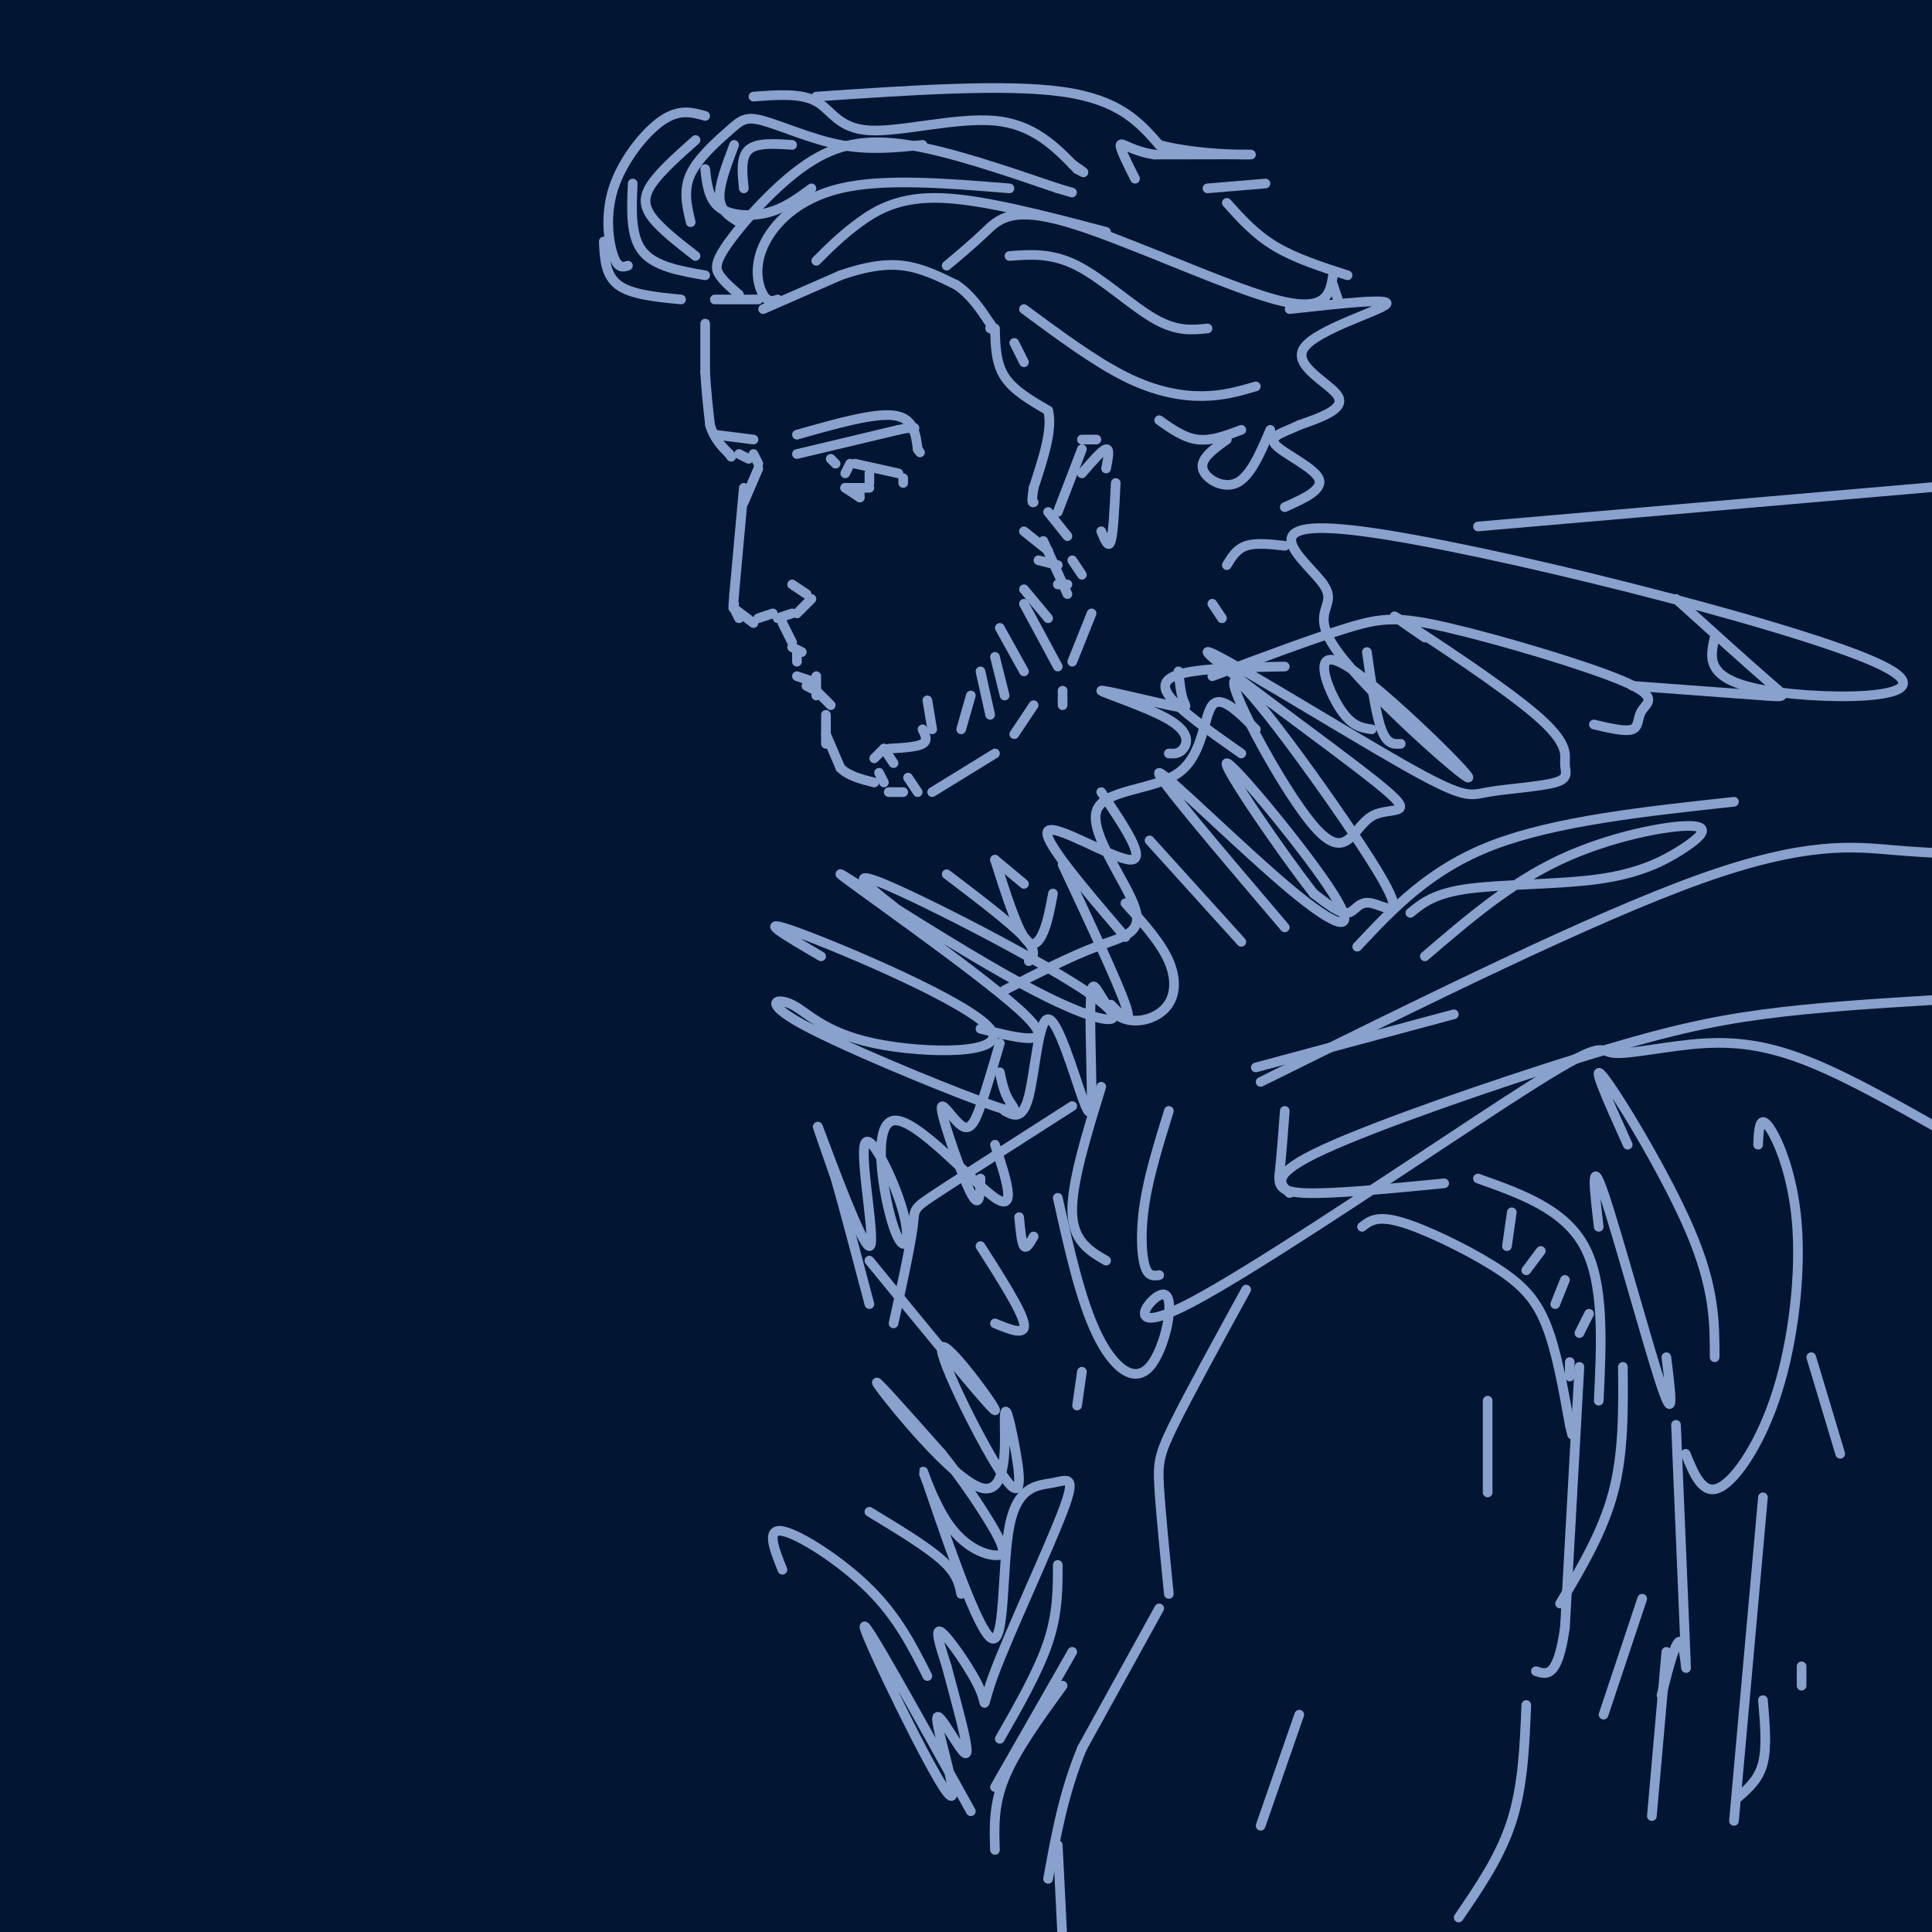 <svg viewBox='0 0 400 400' version='1.1' xmlns='http://www.w3.org/2000/svg' xmlns:xlink='http://www.w3.org/1999/xlink'><g fill='none' stroke='rgb(2,21,51)' stroke-width='2' stroke-linecap='round' stroke-linejoin='round'><path d='M50,159c0.000,0.000 0.000,1.000 0,1'/></g>
<g fill='none' stroke='rgb(2,21,51)' stroke-width='1100' stroke-linecap='round' stroke-linejoin='round'><path d='M238,25c0.000,0.000 0.100,0.100 0.1,0.1'/></g>
<g fill='none' stroke='rgb(136,162,205)' stroke-width='2' stroke-linecap='round' stroke-linejoin='round'><path d='M168,39c-2.756,2.044 -5.511,4.089 -9,5c-3.489,0.911 -7.711,0.689 -10,-1c-2.289,-1.689 -2.644,-4.844 -3,-8'/><path d='M143,46c-0.794,-3.308 -1.589,-6.616 0,-10c1.589,-3.384 5.560,-6.845 8,-9c2.440,-2.155 3.349,-3.003 7,-2c3.651,1.003 10.043,3.858 16,5c5.957,1.142 11.478,0.571 17,0'/><path d='M154,39c-0.333,-3.250 -0.667,-6.500 1,-8c1.667,-1.500 5.333,-1.250 9,-1'/><path d='M152,30c-1.583,4.167 -3.167,8.333 -3,11c0.167,2.667 2.083,3.833 4,5'/><path d='M144,29c-3.600,3.200 -7.200,6.400 -9,9c-1.800,2.600 -1.800,4.600 0,7c1.800,2.400 5.400,5.200 9,8'/><path d='M131,38c-0.250,5.417 -0.500,10.833 2,14c2.500,3.167 7.750,4.083 13,5'/><path d='M125,50c0.167,3.500 0.333,7.000 3,9c2.667,2.000 7.833,2.500 13,3'/><path d='M148,62c0.000,0.000 9.000,0.000 9,0'/><path d='M158,64c0.000,0.000 16.000,-7.000 16,-7'/><path d='M174,57c4.889,-1.711 9.111,-2.489 13,-2c3.889,0.489 7.444,2.244 11,4'/><path d='M198,59c3.000,2.000 5.000,5.000 7,8'/><path d='M205,67c1.167,1.500 0.583,1.250 0,1'/><path d='M210,71c0.000,0.000 2.000,4.000 2,4'/><path d='M206,68c0.083,3.583 0.167,7.167 2,10c1.833,2.833 5.417,4.917 9,7'/><path d='M217,85c1.000,3.833 -1.000,9.917 -3,16'/><path d='M214,101c-0.500,3.167 -0.250,3.083 0,3'/><path d='M217,106c0.000,0.000 4.000,5.000 4,5'/><path d='M212,110c0.000,0.000 5.000,4.000 5,4'/><path d='M215,116c0.000,0.000 4.000,1.000 4,1'/><path d='M219,106c0.000,0.000 5.000,-13.000 5,-13'/><path d='M224,91c0.000,0.000 3.000,0.000 3,0'/><path d='M130,55c-1.024,0.327 -2.048,0.655 -3,-2c-0.952,-2.655 -1.833,-8.292 0,-14c1.833,-5.708 6.381,-11.488 10,-14c3.619,-2.512 6.310,-1.756 9,-1'/><path d='M156,20c4.923,-0.375 9.845,-0.750 13,1c3.155,1.750 4.542,5.625 11,6c6.458,0.375 17.988,-2.750 26,-2c8.012,0.750 12.506,5.375 17,10'/><path d='M223,35c2.667,1.500 0.833,0.250 -1,-1'/><path d='M169,20c19.583,-1.333 39.167,-2.667 51,-1c11.833,1.667 15.917,6.333 20,11'/><path d='M240,30c8.222,2.156 18.778,2.044 19,2c0.222,-0.044 -9.889,-0.022 -20,0'/><path d='M239,32c-4.800,-0.756 -6.800,-2.644 -7,-2c-0.200,0.644 1.400,3.822 3,7'/><path d='M161,62c-1.000,0.351 -2.000,0.702 -3,-1c-1.000,-1.702 -2.000,-5.458 0,-10c2.000,-4.542 7.000,-9.869 16,-12c9.000,-2.131 22.000,-1.065 35,0'/><path d='M153,61c-1.550,-1.337 -3.100,-2.673 -4,-4c-0.900,-1.327 -1.148,-2.644 2,-7c3.148,-4.356 9.694,-11.750 16,-16c6.306,-4.250 12.373,-5.357 21,-4c8.627,1.357 19.813,5.179 31,9'/><path d='M219,39c5.167,1.500 2.583,0.750 0,0'/><path d='M169,54c2.667,-2.667 5.333,-5.333 9,-8c3.667,-2.667 8.333,-5.333 17,-5c8.667,0.333 21.333,3.667 34,7'/><path d='M209,53c4.378,-0.333 8.756,-0.667 14,2c5.244,2.667 11.356,8.333 16,11c4.644,2.667 7.822,2.333 11,2'/><path d='M212,64c7.333,5.422 14.667,10.844 21,14c6.333,3.156 11.667,4.044 16,4c4.333,-0.044 7.667,-1.022 11,-2'/><path d='M196,55c2.667,-2.226 5.333,-4.452 8,-7c2.667,-2.548 5.333,-5.417 17,-2c11.667,3.417 32.333,13.119 43,16c10.667,2.881 11.333,-1.060 12,-5'/><path d='M262,38c0.000,0.000 -12.000,1.000 -12,1'/><path d='M254,42c2.917,3.250 5.833,6.500 10,9c4.167,2.500 9.583,4.250 15,6'/><path d='M276,59c0.000,0.000 1.000,3.000 1,3'/><path d='M146,67c0.000,0.000 0.000,10.000 0,10'/><path d='M146,77c0.167,3.500 0.583,7.250 1,11'/><path d='M147,88c0.833,2.833 2.417,4.417 4,6'/><path d='M151,94c0.667,1.000 0.333,0.500 0,0'/><path d='M148,90c0.000,0.000 8.000,1.000 8,1'/><path d='M153,94c0.000,0.000 2.000,1.000 2,1'/><path d='M165,94c0.000,0.000 21.000,-5.000 21,-5'/><path d='M186,89c4.000,-0.833 3.500,-0.417 3,0'/><path d='M165,90c7.917,-2.250 15.833,-4.500 20,-4c4.167,0.500 4.583,3.750 5,7'/><path d='M190,93c0.833,1.167 0.417,0.583 0,0'/><path d='M172,95c0.000,0.000 1.000,1.000 1,1'/><path d='M177,96c0.000,0.000 9.000,2.000 9,2'/><path d='M187,99c0.000,0.000 0.000,1.000 0,1'/><path d='M156,94c0.000,0.000 1.000,2.000 1,2'/><path d='M157,97c0.000,0.000 -3.000,7.000 -3,7'/><path d='M154,101c0.000,0.000 -2.000,22.000 -2,22'/><path d='M152,123c-0.333,4.000 -0.167,3.000 0,2'/><path d='M152,126c0.000,0.000 1.000,2.000 1,2'/><path d='M152,126c0.000,0.000 4.000,3.000 4,3'/><path d='M157,128c0.000,0.000 3.000,-1.000 3,-1'/><path d='M164,121c0.000,0.000 3.000,2.000 3,2'/><path d='M168,124c0.000,0.000 -3.000,3.000 -3,3'/><path d='M161,128c0.000,0.000 3.000,-1.000 3,-1'/><path d='M162,129c0.000,0.000 2.000,4.000 2,4'/><path d='M165,135c0.000,0.000 0.000,2.000 0,2'/><path d='M167,142c0.000,0.000 2.000,1.000 2,1'/><path d='M167,142c0.000,0.000 2.000,1.000 2,1'/><path d='M165,140c0.000,0.000 3.000,1.000 3,1'/><path d='M164,134c0.000,0.000 2.000,1.000 2,1'/><path d='M169,140c0.000,0.000 0.000,3.000 0,3'/><path d='M169,143c0.000,0.000 0.000,1.000 0,1'/><path d='M169,143c0.000,0.000 3.000,3.000 3,3'/><path d='M171,148c0.000,0.000 0.000,6.000 0,6'/><path d='M171,152c0.000,0.000 3.000,7.000 3,7'/><path d='M174,159c1.667,1.667 4.333,2.333 7,3'/><path d='M176,96c0.000,0.000 -1.000,2.000 -1,2'/><path d='M175,101c0.000,0.000 1.000,0.000 1,0'/><path d='M175,101c0.000,0.000 3.000,2.000 3,2'/><path d='M178,103c0.000,0.000 0.000,-1.000 0,-1'/><path d='M180,98c0.000,0.000 0.000,2.000 0,2'/><path d='M175,101c0.000,0.000 5.000,0.000 5,0'/><path d='M222,116c0.000,0.000 2.000,3.000 2,3'/><path d='M219,121c0.000,0.000 2.000,0.000 2,0'/><path d='M224,98c2.083,-2.417 4.167,-4.833 5,-5c0.833,-0.167 0.417,1.917 0,4'/><path d='M231,100c-0.250,5.167 -0.500,10.333 -1,12c-0.500,1.667 -1.250,-0.167 -2,-2'/><path d='M240,87c2.583,1.833 5.167,3.667 8,4c2.833,0.333 5.917,-0.833 9,-2'/><path d='M254,91c-2.733,1.956 -5.467,3.911 -5,6c0.467,2.089 4.133,4.311 7,3c2.867,-1.311 4.933,-6.156 7,-11'/><path d='M267,64c10.631,-1.179 21.262,-2.357 20,-1c-1.262,1.357 -14.417,5.250 -17,9c-2.583,3.750 5.405,7.357 7,10c1.595,2.643 -3.202,4.321 -8,6'/><path d='M269,88c-2.988,1.488 -6.458,2.208 -5,4c1.458,1.792 7.845,4.655 9,7c1.155,2.345 -2.923,4.173 -7,6'/><path d='M184,164c0.000,0.000 3.000,0.000 3,0'/><path d='M216,112c0.000,0.000 5.000,11.000 5,11'/><path d='M212,122c0.000,0.000 5.000,6.000 5,6'/><path d='M212,125c0.000,0.000 7.000,13.000 7,13'/><path d='M207,130c0.000,0.000 5.000,9.000 5,9'/><path d='M206,136c0.000,0.000 2.000,8.000 2,8'/><path d='M203,139c0.000,0.000 2.000,9.000 2,9'/><path d='M201,144c0.000,0.000 -2.000,7.000 -2,7'/><path d='M192,145c0.000,0.000 1.000,6.000 1,6'/><path d='M191,151c0.583,1.167 1.167,2.333 0,3c-1.167,0.667 -4.083,0.833 -7,1'/><path d='M183,155c0.000,0.000 2.000,3.000 2,3'/><path d='M183,155c0.000,0.000 -2.000,2.000 -2,2'/><path d='M182,160c0.000,0.000 1.000,2.000 1,2'/><path d='M188,161c0.000,0.000 2.000,3.000 2,3'/><path d='M193,164c0.000,0.000 13.000,-8.000 13,-8'/><path d='M210,152c0.000,0.000 4.000,-6.000 4,-6'/><path d='M220,146c0.000,0.000 0.000,-3.000 0,-3'/><path d='M222,137c0.000,0.000 4.000,-10.000 4,-10'/><path d='M206,178c0.000,0.000 6.000,5.000 6,5'/><path d='M206,178c2.133,6.689 4.267,13.378 6,16c1.733,2.622 3.067,1.178 4,-1c0.933,-2.178 1.467,-5.089 2,-8'/><path d='M228,164c4.778,7.067 9.556,14.133 6,14c-3.556,-0.133 -15.444,-7.467 -17,-6c-1.556,1.467 7.222,11.733 16,22'/><path d='M220,179c5.667,12.083 11.333,24.167 13,29c1.667,4.833 -0.667,2.417 -3,0'/><path d='M196,181c6.583,5.000 13.167,10.000 16,13c2.833,3.000 1.917,4.000 1,5'/><path d='M188,190c-6.940,-5.341 -13.879,-10.681 -5,-7c8.879,3.681 33.578,16.384 43,23c9.422,6.616 3.567,7.144 -12,-1c-15.567,-8.144 -40.845,-24.962 -40,-24c0.845,0.962 27.813,19.703 37,28c9.187,8.297 0.594,6.148 -8,4'/><path d='M170,198c-7.249,-4.223 -14.499,-8.445 -5,-5c9.499,3.445 35.746,14.558 40,20c4.254,5.442 -13.486,5.213 -24,3c-10.514,-2.213 -13.801,-6.411 -17,-8c-3.199,-1.589 -6.311,-0.570 2,4c8.311,4.570 28.045,12.692 37,16c8.955,3.308 7.130,1.802 6,0c-1.130,-1.802 -1.565,-3.901 -2,-6'/><path d='M208,205c6.755,-3.472 13.509,-6.944 19,-9c5.491,-2.056 9.717,-2.697 8,-8c-1.717,-5.303 -9.378,-15.267 -8,-20c1.378,-4.733 11.794,-4.236 17,-8c5.206,-3.764 5.202,-11.790 7,-14c1.798,-2.210 5.399,1.395 9,5'/><path d='M257,156c-6.467,-4.533 -12.933,-9.067 -15,-12c-2.067,-2.933 0.267,-4.267 5,-5c4.733,-0.733 11.867,-0.867 19,-1'/><path d='M251,140c10.515,-3.932 21.030,-7.865 28,-10c6.970,-2.135 10.395,-2.473 21,0c10.605,2.473 28.389,7.756 36,11c7.611,3.244 5.049,4.450 4,6c-1.049,1.550 -0.585,3.443 -2,4c-1.415,0.557 -4.707,-0.221 -8,-1'/><path d='M283,135c0.917,6.417 1.833,12.833 3,16c1.167,3.167 2.583,3.083 4,3'/><path d='M284,151c-2.201,-0.318 -4.401,-0.636 -7,-5c-2.599,-4.364 -5.595,-12.773 2,-8c7.595,4.773 25.781,22.729 25,23c-0.781,0.271 -20.530,-17.142 -27,-26c-6.470,-8.858 0.338,-9.161 -3,-14c-3.338,-4.839 -16.823,-14.215 8,-11c24.823,3.215 87.952,19.019 106,27c18.048,7.981 -8.986,8.137 -22,6c-13.014,-2.137 -12.007,-6.569 -11,-11'/><path d='M347,124c7.533,6.800 15.067,13.600 19,17c3.933,3.400 4.267,3.400 -1,3c-5.267,-0.400 -16.133,-1.200 -27,-2'/><path d='M295,132c-4.578,-3.146 -9.155,-6.291 -4,-3c5.155,3.291 20.044,13.019 27,19c6.956,5.981 5.980,8.215 6,10c0.020,1.785 1.036,3.121 -2,4c-3.036,0.879 -10.125,1.301 -14,2c-3.875,0.699 -4.537,1.675 -18,-6c-13.463,-7.675 -39.728,-24.001 -40,-23c-0.272,1.001 25.449,19.329 35,27c9.551,7.671 2.931,4.685 -1,7c-3.931,2.315 -5.175,9.930 -12,2c-6.825,-7.930 -19.232,-31.407 -16,-30c3.232,1.407 22.103,27.697 29,39c6.897,11.303 1.818,7.620 -1,7c-2.818,-0.620 -3.377,1.823 -5,2c-1.623,0.177 -4.312,-1.911 -7,-4'/><path d='M272,185c-6.503,-8.259 -19.262,-26.906 -18,-27c1.262,-0.094 16.544,18.367 22,27c5.456,8.633 1.084,7.440 -9,-1c-10.084,-8.440 -25.881,-24.126 -27,-24c-1.119,0.126 12.441,16.063 26,32'/><path d='M238,174c0.000,0.000 19.000,21.000 19,21'/><path d='M233,187c3.654,4.050 7.309,8.099 9,12c1.691,3.901 1.419,7.653 -1,10c-2.419,2.347 -6.983,3.289 -10,1c-3.017,-2.289 -4.486,-7.810 -5,-5c-0.514,2.810 -0.071,13.949 0,20c0.071,6.051 -0.228,7.014 -2,2c-1.772,-5.014 -5.015,-16.004 -7,-16c-1.985,0.004 -2.710,11.001 -4,16c-1.290,4.999 -3.145,3.999 -5,3'/><path d='M207,216c-1.404,4.810 -2.807,9.620 -4,13c-1.193,3.380 -2.175,5.329 -4,4c-1.825,-1.329 -4.491,-5.935 -4,-3c0.491,2.935 4.140,13.410 6,17c1.860,3.590 1.930,0.295 2,-3'/><path d='M206,237c2.342,7.107 4.685,14.213 0,11c-4.685,-3.213 -16.396,-16.746 -21,-16c-4.604,0.746 -2.100,15.771 0,22c2.100,6.229 3.795,3.664 2,-3c-1.795,-6.664 -7.079,-17.425 -8,-14c-0.921,3.425 2.521,21.038 1,21c-1.521,-0.038 -8.006,-17.725 -10,-23c-1.994,-5.275 0.503,1.863 3,9'/><path d='M173,244c1.667,5.833 4.333,15.917 7,26'/><path d='M185,274c1.756,-8.067 3.511,-16.133 4,-20c0.489,-3.867 -0.289,-3.533 5,-7c5.289,-3.467 16.644,-10.733 28,-18'/><path d='M211,252c0.250,2.667 0.500,5.333 1,6c0.500,0.667 1.250,-0.667 2,-2'/><path d='M228,225c-3.083,10.000 -6.167,20.000 -6,26c0.167,6.000 3.583,8.000 7,10'/><path d='M242,230c-2.044,6.622 -4.089,13.244 -5,19c-0.911,5.756 -0.689,10.644 0,13c0.689,2.356 1.844,2.178 3,2'/><path d='M219,248c2.327,10.478 4.655,20.957 8,28c3.345,7.043 7.708,10.651 11,7c3.292,-3.651 5.511,-14.560 3,-15c-2.511,-0.440 -9.754,9.589 5,2c14.754,-7.589 51.506,-32.796 69,-44c17.494,-11.204 15.730,-8.405 19,-8c3.270,0.405 11.573,-1.583 19,-2c7.427,-0.417 13.979,0.738 22,4c8.021,3.262 17.510,8.631 27,14'/><path d='M267,247c-2.119,-1.905 -4.238,-3.810 7,-9c11.238,-5.190 35.833,-13.667 53,-19c17.167,-5.333 26.905,-7.524 38,-9c11.095,-1.476 23.548,-2.238 36,-3'/><path d='M261,224c34.444,-17.044 68.889,-34.089 91,-42c22.111,-7.911 31.889,-6.689 40,-6c8.111,0.689 14.556,0.844 21,1'/><path d='M295,198c8.801,-7.555 17.603,-15.110 28,-20c10.397,-4.890 22.391,-7.114 27,-7c4.609,0.114 1.833,2.567 -2,5c-3.833,2.433 -8.724,4.847 -17,6c-8.276,1.153 -19.936,1.044 -27,2c-7.064,0.956 -9.532,2.978 -12,5'/><path d='M281,196c7.500,-8.000 15.000,-16.000 28,-21c13.000,-5.000 31.500,-7.000 50,-9'/><path d='M260,221c0.000,0.000 41.000,-11.000 41,-11'/><path d='M266,230c-0.333,4.467 -0.667,8.933 -1,12c-0.333,3.067 -0.667,4.733 5,5c5.667,0.267 17.333,-0.867 29,-2'/><path d='M224,284c0.000,0.000 -1.000,7.000 -1,7'/><path d='M258,267c-5.956,10.867 -11.911,21.733 -15,28c-3.089,6.267 -3.311,7.933 -3,13c0.311,5.067 1.156,13.533 2,22'/><path d='M240,333c0.000,0.000 -16.000,29.000 -16,29'/><path d='M224,362c-3.833,9.333 -5.417,18.167 -7,27'/><path d='M269,355c0.000,0.000 -8.000,23.000 -8,23'/><path d='M325,282c0.000,0.000 0.000,3.000 0,3'/><path d='M327,283c0.000,0.000 -3.000,54.000 -3,54'/><path d='M324,337c-1.500,10.500 -3.750,9.750 -6,9'/><path d='M316,353c-0.333,8.333 -0.667,16.667 -3,24c-2.333,7.333 -6.667,13.667 -11,20'/><path d='M306,244c8.917,3.167 17.833,6.333 22,14c4.167,7.667 3.583,19.833 3,32'/><path d='M331,254c-0.889,-7.533 -1.778,-15.067 1,-7c2.778,8.067 9.222,31.733 12,40c2.778,8.267 1.889,1.133 1,-6'/><path d='M337,237c-4.000,-8.889 -8.000,-17.778 -5,-14c3.000,3.778 13.000,20.222 18,32c5.000,11.778 5.000,18.889 5,26'/><path d='M364,237c0.129,-3.065 0.258,-6.131 2,-4c1.742,2.131 5.096,9.458 6,20c0.904,10.542 -0.641,24.300 -4,35c-3.359,10.700 -8.531,18.343 -12,20c-3.469,1.657 -5.234,-2.671 -7,-7'/><path d='M347,295c0.867,20.844 1.733,41.689 2,48c0.267,6.311 -0.067,-1.911 -1,-3c-0.933,-1.089 -2.467,4.956 -4,11'/><path d='M203,258c4.250,6.667 8.500,13.333 9,16c0.500,2.667 -2.750,1.333 -6,0'/><path d='M180,261c12.608,15.428 25.216,30.856 26,31c0.784,0.144 -10.255,-14.995 -11,-13c-0.745,1.995 8.802,21.125 13,27c4.198,5.875 3.045,-1.506 2,-7c-1.045,-5.494 -1.981,-9.101 -2,-5c-0.019,4.101 0.880,15.912 -5,14c-5.880,-1.912 -18.537,-17.546 -21,-21c-2.463,-3.454 5.269,5.273 13,14'/><path d='M195,301c4.372,5.451 8.802,12.079 11,16c2.198,3.921 2.165,5.134 0,5c-2.165,-0.134 -6.461,-1.617 -10,-7c-3.539,-5.383 -6.322,-14.666 -4,-8c2.322,6.666 9.747,29.283 13,32c3.253,2.717 2.334,-14.465 4,-23c1.666,-8.535 5.919,-8.424 9,-9c3.081,-0.576 4.991,-1.839 2,6c-2.991,7.839 -10.884,24.782 -14,33c-3.116,8.218 -1.454,7.713 -3,4c-1.546,-3.713 -6.299,-10.632 -8,-12c-1.701,-1.368 -0.351,2.816 1,7'/><path d='M196,345c1.549,6.006 4.921,17.521 4,18c-0.921,0.479 -6.133,-10.078 -6,-7c0.133,3.078 5.613,19.790 2,15c-3.613,-4.790 -16.318,-31.083 -17,-34c-0.682,-2.917 10.659,17.541 22,38'/><path d='M192,347c-3.067,-6.089 -6.133,-12.178 -12,-18c-5.867,-5.822 -14.533,-11.378 -18,-12c-3.467,-0.622 -1.733,3.689 0,8'/><path d='M180,313c5.917,3.583 11.833,7.167 15,10c3.167,2.833 3.583,4.917 4,7'/><path d='M219,324c0.000,5.000 0.000,10.000 -2,16c-2.000,6.000 -6.000,13.000 -10,20'/><path d='M222,342c0.000,0.000 -16.000,28.000 -16,28'/><path d='M220,349c-4.833,6.667 -9.667,13.333 -12,19c-2.333,5.667 -2.167,10.333 -2,15'/><path d='M219,382c0.000,0.000 1.000,20.000 1,20'/><path d='M308,290c0.000,0.000 0.000,19.000 0,19'/><path d='M282,254c1.530,-1.208 3.060,-2.417 8,-1c4.940,1.417 13.292,5.458 19,9c5.708,3.542 8.774,6.583 11,12c2.226,5.417 3.613,13.208 5,21'/><path d='M325,295c0.833,3.500 0.417,1.750 0,0'/><path d='M313,251c0.000,0.000 -1.000,7.000 -1,7'/><path d='M319,259c0.000,0.000 -3.000,4.000 -3,4'/><path d='M324,265c0.000,0.000 -2.000,5.000 -2,5'/><path d='M329,272c0.000,0.000 -2.000,4.000 -2,4'/><path d='M336,283c0.083,8.917 0.167,17.833 -2,26c-2.167,8.167 -6.583,15.583 -11,23'/><path d='M340,331c0.000,0.000 -8.000,24.000 -8,24'/><path d='M345,342c0.000,0.000 -3.000,34.000 -3,34'/><path d='M365,310c0.000,0.000 -6.000,67.000 -6,67'/><path d='M365,352c0.417,4.833 0.833,9.667 0,13c-0.833,3.333 -2.917,5.167 -5,7'/><path d='M373,345c0.000,2.000 0.000,4.000 0,4c0.000,0.000 0.000,-2.000 0,-4'/><path d='M375,281c0.000,0.000 6.000,20.000 6,20'/><path d='M306,109c0.000,0.000 104.000,-9.000 104,-9'/><path d='M266,113c-3.000,-0.333 -6.000,-0.667 -8,0c-2.000,0.667 -3.000,2.333 -4,4'/><path d='M251,125c0.000,0.000 2.000,3.000 2,3'/><path d='M244,139c0.232,2.295 0.463,4.591 1,6c0.537,1.409 1.379,1.933 -3,1c-4.379,-0.933 -13.978,-3.322 -14,-3c-0.022,0.322 9.532,3.356 14,6c4.468,2.644 3.848,4.898 3,6c-0.848,1.102 -1.924,1.051 -3,1'/></g>
</svg>